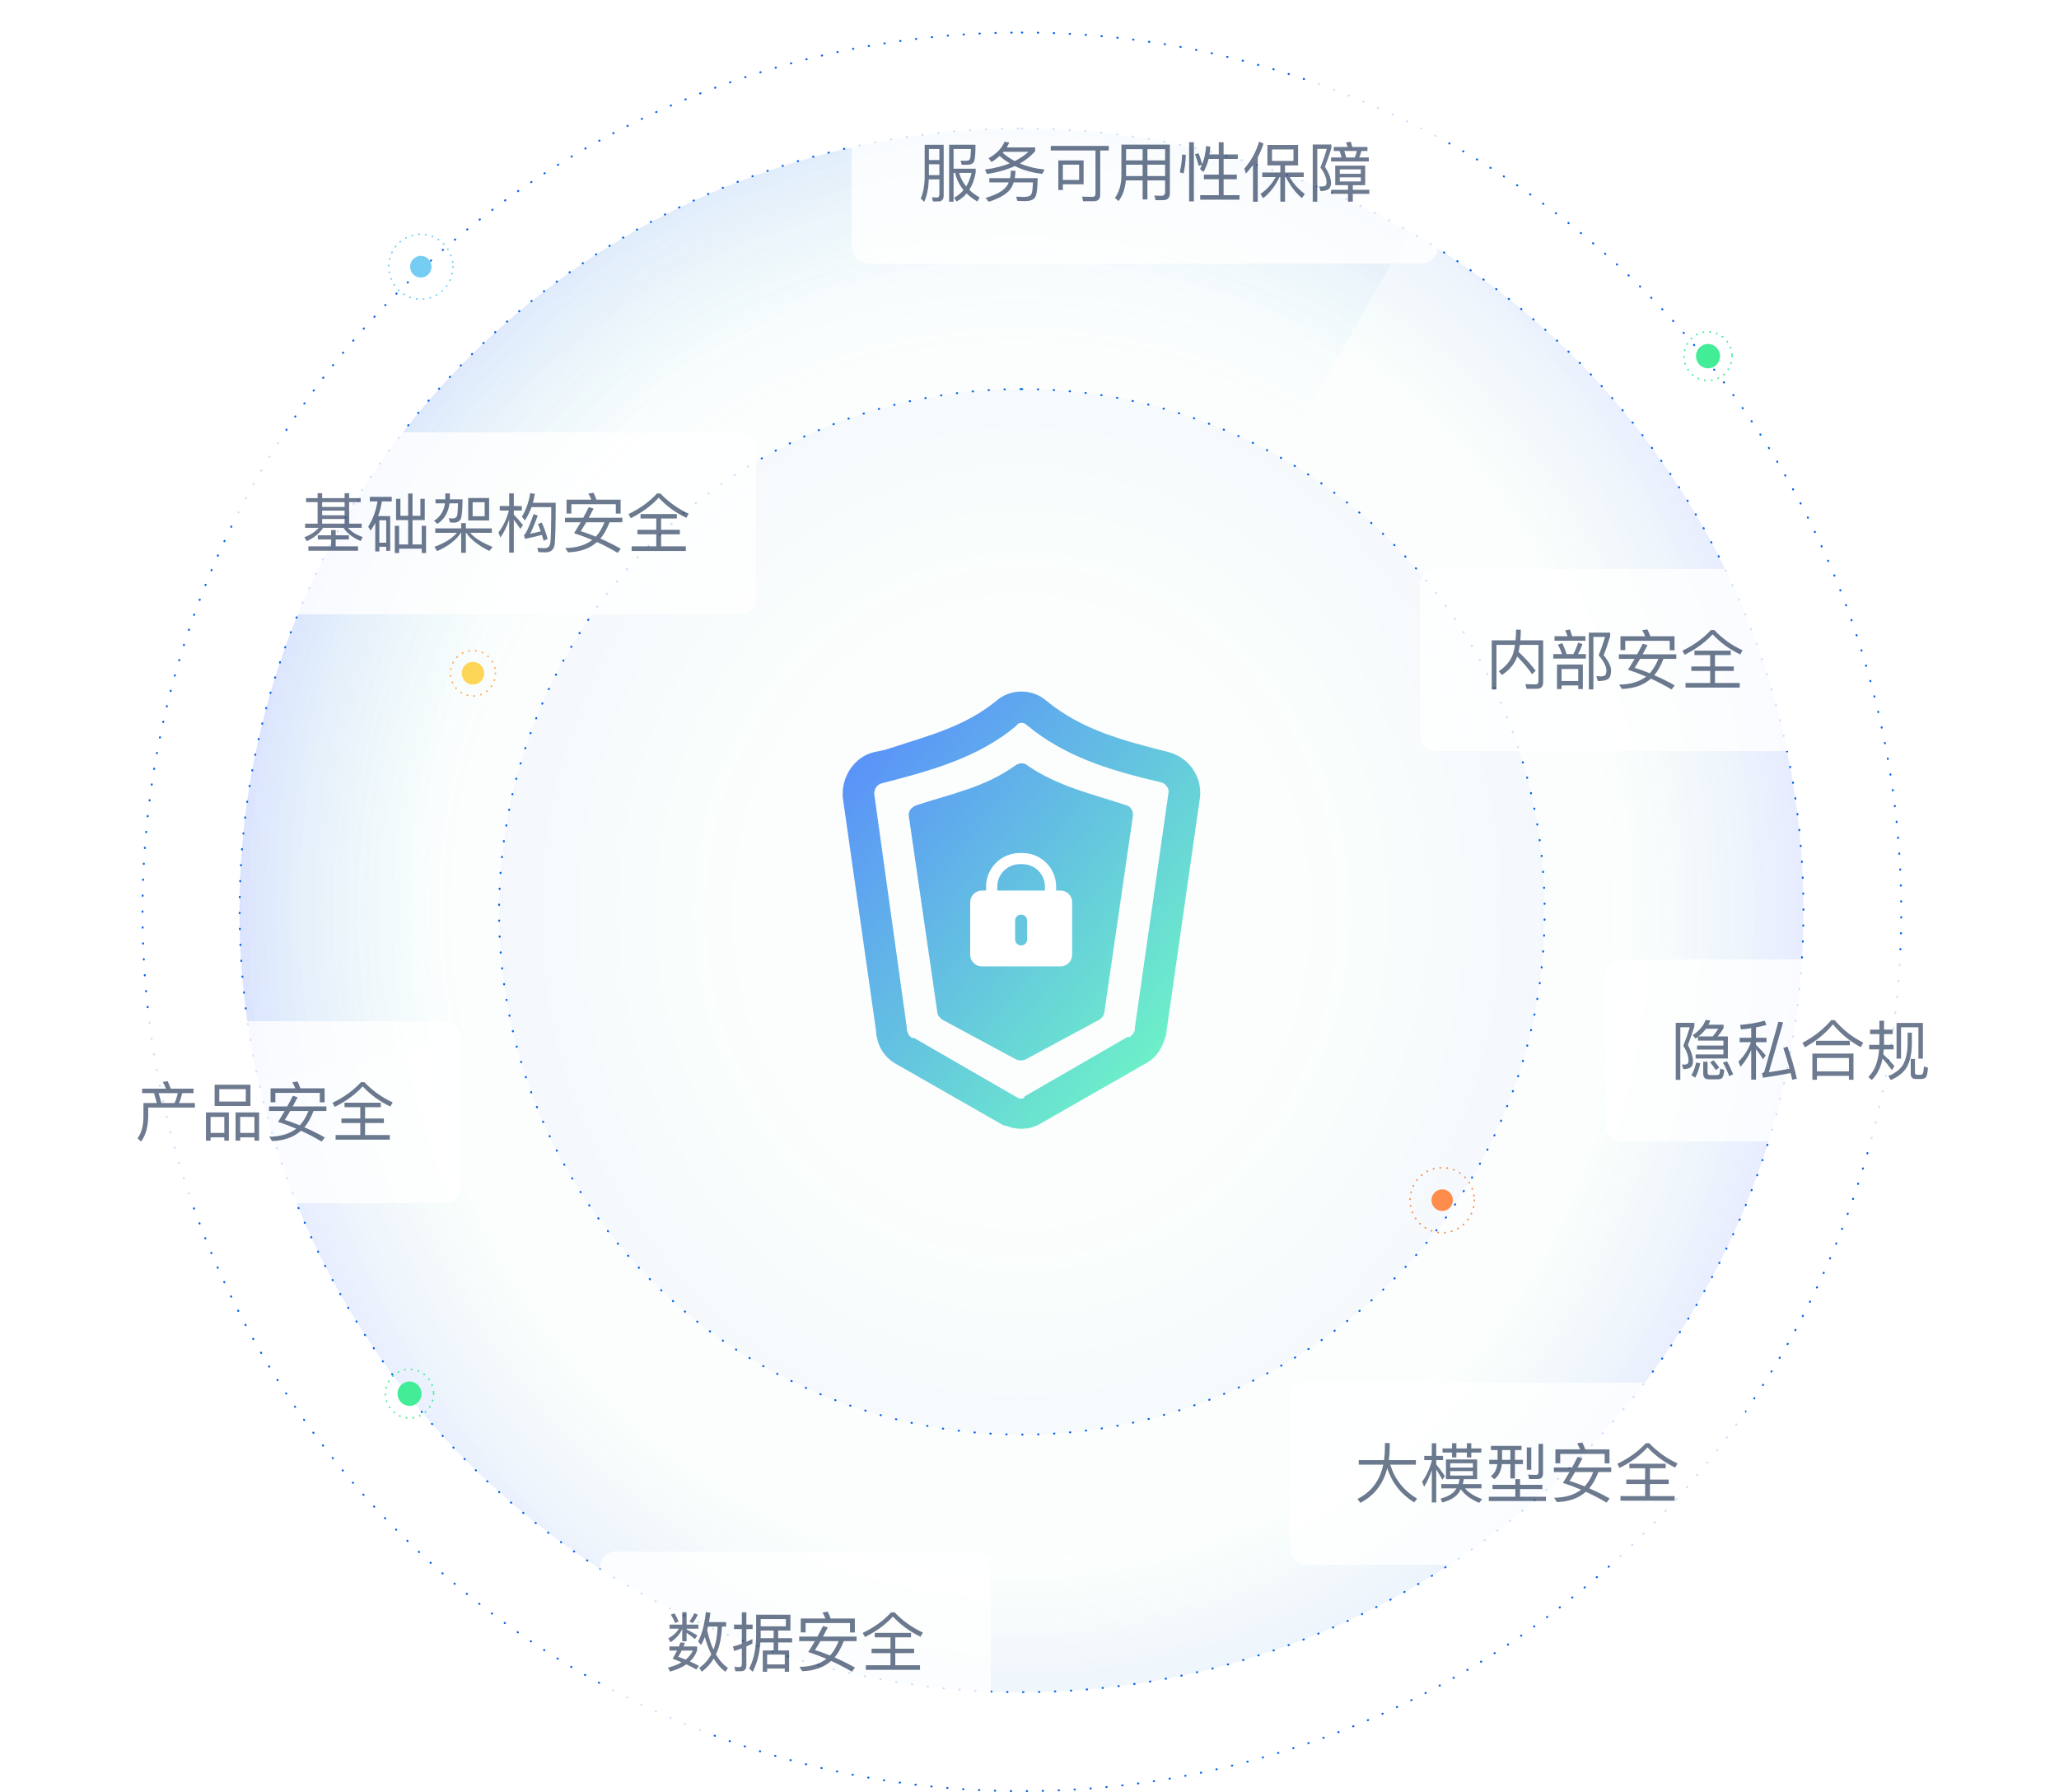 <svg width="633" height="551" viewBox="0 0 633 551" fill="none" xmlns="http://www.w3.org/2000/svg">
<g filter="url(#filter0_b_10352_20150)">
<circle cx="314.053" cy="279.892" r="240.383" transform="rotate(-90 314.053 279.892)" fill="url(#paint0_radial_10352_20150)" fill-opacity="0.1"/>
<circle cx="314.053" cy="279.892" r="240.383" transform="rotate(-90 314.053 279.892)" stroke="#0764E9" stroke-width="0.597" stroke-linecap="round" stroke-dasharray="0.12 4.78"/>
</g>
<g filter="url(#filter1_b_10352_20150)">
<circle cx="314.152" cy="280.349" r="270.348" transform="rotate(-90 314.152 280.349)" stroke="#0764E9" stroke-width="0.597" stroke-linecap="round" stroke-dasharray="0.12 4.78"/>
</g>
<g filter="url(#filter2_b_10352_20150)">
<circle cx="314.152" cy="280.348" r="160.723" transform="rotate(-90 314.152 280.348)" fill="url(#paint1_radial_10352_20150)" fill-opacity="0.03"/>
<circle cx="314.152" cy="280.348" r="160.723" transform="rotate(-90 314.152 280.348)" stroke="#0764E9" stroke-width="0.597" stroke-linecap="round" stroke-dasharray="0.12 4.78"/>
</g>
<path d="M433.289 71.293C392.75 48.191 346.368 37.374 299.791 40.158C253.215 42.943 208.453 59.209 170.955 86.978C133.457 114.745 104.842 152.817 88.594 196.556C72.345 240.295 69.164 287.815 79.438 333.33L314.152 280.349L433.289 71.293Z" fill="url(#paint2_angular_10352_20150)" fill-opacity="0.1"/>
<g opacity="0.8" filter="url(#filter3_dd_10352_20150)">
<rect x="260.935" y="10" width="180" height="56" rx="4.777" fill="white" shape-rendering="crispEdges"/>
<path d="M284.575 35.5V38.84H287.795V35.5H284.575ZM287.795 34.2V30.82H284.575V34.2H287.795ZM284.555 40.14C284.435 42.94 283.955 45.24 283.135 47.04L282.055 46.04C282.855 44.24 283.255 41.92 283.275 39.12V29.52H289.115V45.12C289.115 46.32 288.555 46.94 287.435 46.94H285.835L285.495 45.66C286.055 45.7 286.555 45.74 287.035 45.74C287.535 45.74 287.795 45.38 287.795 44.66V40.14H284.555ZM292.155 38.16V47.02H290.795V29.5H298.895C298.895 31.98 298.775 33.62 298.535 34.42C298.295 35.24 297.555 35.66 296.295 35.66H294.675L294.295 34.42C294.635 34.42 295.075 34.44 295.635 34.44C296.115 34.44 296.455 34.4 296.695 34.34C296.935 34.26 297.115 34.06 297.235 33.76C297.375 33.32 297.455 32.34 297.495 30.82H292.155V36.88H298.955V38.1C298.575 40.16 297.915 41.92 296.995 43.36C297.895 44.24 298.955 45.02 300.175 45.72L299.455 46.94C298.175 46.2 297.095 45.38 296.175 44.48C295.295 45.5 294.275 46.32 293.075 46.96L292.315 45.8C293.455 45.18 294.415 44.4 295.215 43.44C293.935 41.88 293.075 40.12 292.635 38.16H292.155ZM293.875 38.16C294.295 39.7 295.015 41.08 296.035 42.32C296.775 41.12 297.315 39.74 297.675 38.16H293.875ZM307.815 28.6L309.275 28.8C309.055 29.34 308.795 29.84 308.515 30.32H317.235V31.48C315.955 32.96 314.395 34.22 312.555 35.26C314.815 36.22 317.335 36.84 320.115 37.12L319.455 38.46C316.295 38.1 313.475 37.3 310.995 36.06C308.555 37.18 305.695 38 302.455 38.5L301.795 37.14C304.695 36.74 307.235 36.1 309.435 35.22C308.315 34.56 307.275 33.8 306.315 32.96C305.555 33.64 304.735 34.26 303.815 34.82L302.935 33.66C305.335 32.28 306.975 30.6 307.815 28.6ZM310.975 34.52C312.595 33.72 313.995 32.76 315.175 31.68H307.535L307.275 32C308.395 32.98 309.635 33.82 310.975 34.52ZM309.755 37.5H311.175C311.175 38.3 311.095 39.06 310.975 39.78H318.015C317.975 43.16 317.675 45.18 317.095 45.84C316.515 46.5 315.515 46.84 314.095 46.84C313.455 46.84 312.675 46.8 311.755 46.76L311.395 45.46L313.755 45.56C314.955 45.54 315.695 45.28 316.015 44.8C316.315 44.32 316.495 43.08 316.555 41.08H310.635C310.475 41.6 310.255 42.1 309.995 42.58C308.975 44.38 306.635 45.88 302.955 47.04L301.995 45.86C305.275 44.9 307.455 43.68 308.495 42.22C308.735 41.86 308.955 41.48 309.115 41.08H303.155V39.78H309.515C309.675 39.06 309.755 38.3 309.755 37.5ZM322.035 29.86H339.875V31.26H337.235V44.86C337.235 46.18 336.595 46.86 335.315 46.86H331.975L331.655 45.46C332.755 45.5 333.815 45.54 334.815 45.54C335.455 45.54 335.795 45.18 335.795 44.5V31.26H322.035V29.86ZM332.135 34.32V41.66H325.755V43.42H324.355V34.32H332.135ZM325.755 40.34H330.755V35.62H325.755V40.34ZM345.195 35.64V39.14H350.275V35.64H345.195ZM345.115 40.46C344.895 43.02 344.155 45.14 342.875 46.82L341.775 45.84C343.055 44.06 343.715 41.8 343.755 39.06V29.46H358.655V44.44C358.655 45.84 357.955 46.54 356.555 46.54H354.255L353.875 45.12C354.675 45.16 355.415 45.2 356.095 45.2C356.815 45.2 357.195 44.78 357.195 43.94V40.46H351.755V46.32H350.275V40.46H345.115ZM357.195 39.14V35.64H351.755V39.14H357.195ZM357.195 34.3V30.86H351.755V34.3H357.195ZM350.275 30.86H345.195V34.3H350.275V30.86ZM362.415 32.52L363.555 32.6C363.515 34.6 363.275 36.52 362.875 38.32L361.695 37.98C362.115 36.26 362.355 34.44 362.415 32.52ZM367.435 32.1C367.875 33.08 368.255 34.2 368.595 35.48C369.275 33.74 369.675 31.88 369.775 29.9L371.075 30.08C371.035 30.92 370.955 31.72 370.835 32.48H373.695V28.74H375.175V32.48H379.535V33.86H375.175V38.7H379.235V40.12H375.175V45H380.055V46.4H367.975V45H373.695V40.12H369.115V38.7H373.695V33.86H370.575C370.215 35.32 369.675 36.68 368.975 37.92L367.915 36.96C368.135 36.52 368.335 36.1 368.515 35.7L367.515 35.96C367.215 34.74 366.835 33.56 366.375 32.44L367.435 32.1ZM364.575 28.72H366.035V46.92H364.575V28.72ZM386.095 28.54L387.455 29.16C386.975 30.64 386.375 32.02 385.675 33.34V47.04H384.215V35.7C383.535 36.64 382.815 37.54 382.035 38.38L381.555 36.84C383.635 34.44 385.155 31.66 386.095 28.54ZM388.635 29.56H398.075V35.86H394.055V38.04H399.815V39.44H395.475C396.615 41.44 398.175 43.18 400.155 44.66L399.235 45.92C397.235 44.18 395.595 42.02 394.295 39.44H394.055V47H392.615V39.44H392.375C391.035 42.22 389.355 44.38 387.335 45.94L386.515 44.64C388.435 43.32 389.995 41.6 391.195 39.44H387.055V38.04H392.615V35.86H388.635V29.56ZM396.655 34.48V30.94H390.055V34.48H396.655ZM409.035 30.18H413.315C413.155 29.68 412.995 29.22 412.795 28.8L414.255 28.56C414.415 29.04 414.595 29.58 414.755 30.18H419.395V31.42H417.535C417.375 32.14 417.135 32.8 416.855 33.42H419.815V34.64H408.215V33.42H411.455C411.255 32.68 411.035 32.02 410.835 31.42H409.035V30.18ZM415.475 33.42C415.755 32.78 415.995 32.1 416.155 31.42H412.275C412.475 32.02 412.675 32.7 412.855 33.42H415.475ZM409.495 35.92H418.695V41.94H414.895V43.36H419.975V44.6H414.895V47H413.415V44.6H408.235V43.36H413.415V41.94H409.495V35.92ZM417.355 40.78V39.52H410.895V40.78H417.355ZM410.895 38.44H417.355V37.08H410.895V38.44ZM402.575 29.42H408.315V30.56C407.755 32.4 407.095 34.3 406.335 36.28C407.495 38.06 408.135 39.68 408.215 41.12C408.215 41.98 408.015 42.6 407.655 43C407.155 43.48 406.275 43.72 404.995 43.74L404.535 42.28C404.835 42.32 405.095 42.36 405.315 42.36C405.915 42.32 406.315 42.22 406.515 42.04C406.715 41.86 406.815 41.56 406.815 41.12C406.815 39.74 406.175 38.2 404.935 36.5C405.775 34.38 406.415 32.48 406.895 30.78H403.975V47.02H402.575V29.42Z" fill="#495973"/>
</g>
<g opacity="0.8" filter="url(#filter4_dd_10352_20150)">
<rect x="71.5" y="118" width="160" height="56" rx="4.777" fill="white" shape-rendering="crispEdges"/>
<path d="M93.1 138.16H96.64V136.64H98.04V138.16H104.94V136.64H106.34V138.16H109.88V139.38H106.34V146H110.18V147.28H106.02C106.98 148.48 108.48 149.42 110.48 150.1L109.9 151.34C107.42 150.3 105.66 148.94 104.62 147.28H98.34C97.3 148.94 95.62 150.32 93.3 151.4L92.56 150.18C94.54 149.42 96 148.46 96.96 147.28H92.8V146H96.64V139.38H93.1V138.16ZM98.04 146H104.94V144.56H98.04V146ZM98.04 143.42H104.94V142H98.04V143.42ZM98.04 140.86H104.94V139.38H98.04V140.86ZM100.8 147.98H102.2V149.58H106.26V150.86H102.2V152.98H109.06V154.32H93.8V152.98H100.8V150.86H96.7V149.58H100.8V147.98ZM115.06 139.16H112.7V137.76H119.44V139.16H116.4C116.14 140.76 115.76 142.28 115.24 143.68H118.96V154.36H117.74V153.1H115.62V154.54H114.36V145.76C113.94 146.6 113.48 147.4 112.96 148.16L112.2 146.92C113.64 144.64 114.58 142.06 115.06 139.16ZM115.62 151.86H117.74V144.96H115.62V151.86ZM128.24 143.58V138.36H129.58V144.9H125.82V152.4H128.66V146.66H129.98V155.04H128.66V153.7H121.7V155.04H120.38V146.66H121.7V152.4H124.48V144.9H120.76V138.36H122.1V143.58H124.48V136.74H125.82V143.58H128.24ZM142.94 138.12H149.38V145.02H142.94V138.12ZM148 143.72V139.42H144.3V143.72H148ZM135.9 136.72H137.3V138.52H141.2C141.18 141.96 140.98 144 140.58 144.68C140.16 145.36 139.46 145.7 138.46 145.7C138.14 145.7 137.78 145.66 137.34 145.62L136.98 144.32L138.12 144.42C138.84 144.4 139.3 144.14 139.5 143.64C139.66 143.16 139.76 141.86 139.8 139.76H137.2C136.84 142.56 135.6 144.66 133.48 146.06L132.42 145.12C134.34 143.92 135.46 142.14 135.8 139.76H132.9V138.52H135.9V136.72ZM132.82 147.46H140.78V145.84H142.22V147.46H150.2V148.82H143.54C144.92 150.42 147.22 151.88 150.44 153.16L149.44 154.4C146.06 152.72 143.7 150.86 142.34 148.82H142.22V154.96H140.78V148.82H140.68C139.2 151.1 136.76 152.96 133.38 154.44L132.56 153.12C135.7 151.98 138 150.54 139.46 148.82H132.82V147.46ZM162 136.64L163.42 136.82C163.26 137.78 163.06 138.7 162.82 139.58H169.84C169.84 146.5 169.72 150.78 169.52 152.38C169.28 154 168.34 154.82 166.68 154.82C166.26 154.82 165.54 154.8 164.52 154.76L164.2 153.46C165.08 153.5 165.82 153.54 166.46 153.54C167.42 153.54 168 153 168.18 151.96C168.36 150.8 168.46 147.12 168.48 140.92H162.4C161.84 142.46 161.16 143.84 160.36 145.04L159.44 143.84C160.68 141.88 161.54 139.48 162 136.64ZM160.36 150.68L160.1 149.5C160.66 149.2 161.64 147.06 163.06 143.06L164.32 143.52C163.34 146.18 162.56 148.04 161.98 149.1C163.18 148.86 164.28 148.62 165.24 148.38C164.96 147.54 164.66 146.78 164.38 146.1L165.58 145.68C166.26 147.24 166.86 148.92 167.38 150.7L166.12 151.26C165.94 150.62 165.76 150.02 165.6 149.46C164.08 149.88 162.32 150.28 160.36 150.68ZM156.96 144.8V154.92H155.54V144.74C154.86 146.78 153.98 148.62 152.86 150.28L152.24 148.72C153.74 146.74 154.8 144.48 155.44 141.96H152.64V140.58H155.54V136.68H156.96V140.58H159.42V141.96H156.96V143.22C157.88 144.18 158.82 145.24 159.78 146.42L158.98 147.64C158.2 146.48 157.52 145.52 156.96 144.8ZM189.8 138.62V142.92H188.32V140.02H174.66V142.9H173.18V138.62H180.78C180.5 137.94 180.2 137.34 179.86 136.78L181.46 136.5C181.78 137.14 182.08 137.84 182.36 138.62H189.8ZM172.7 144.18H178.3C178.9 143.08 179.48 142 180.02 140.92L181.5 141.36C180.98 142.36 180.48 143.3 180 144.18H190.34V145.58H186.4C185.58 147.7 184.64 149.36 183.58 150.6C185.64 151.48 187.74 152.52 189.86 153.72L188.9 154.98C186.78 153.74 184.66 152.62 182.54 151.66C180.3 153.66 177.34 154.7 173.62 154.82L172.78 153.48C176.18 153.46 178.96 152.64 181.08 151.02C179.2 150.22 177.34 149.52 175.48 148.92C176.2 147.8 176.88 146.68 177.52 145.58H172.7V144.18ZM179.22 145.58C178.62 146.62 178.06 147.54 177.54 148.34C179.06 148.78 180.6 149.34 182.18 150C183.26 148.82 184.14 147.34 184.82 145.58H179.22ZM200.98 136.72H202.02C204.54 139.36 207.44 141.42 210.72 142.94L210 144.22C206.68 142.62 203.86 140.56 201.5 138.02C199.32 140.44 196.46 142.54 192.92 144.32L192.22 143.06C195.74 141.36 198.66 139.24 200.98 136.72ZM195.92 143.04H207.08V144.42H202.24V147.9H208.02V149.28H202.24V152.98H209.84V154.4H193.18V152.98H200.76V149.28H194.96V147.9H200.76V144.42H195.92V143.04Z" fill="#495973"/>
</g>
<g opacity="0.8" filter="url(#filter5_dd_10352_20150)">
<rect x="395.5" y="410" width="140" height="56" rx="4.777" fill="white" shape-rendering="crispEdges"/>
<path d="M416.72 433.92H424.5C424.66 432.76 424.74 431.56 424.76 430.3V428.68H426.24V429.98C426.24 431.38 426.14 432.68 425.98 433.92H434.28V435.32H426.4C427.8 439.84 430.56 443.32 434.66 445.76L433.76 446.92C429.74 444.44 426.98 440.96 425.48 436.44C424.24 441.3 421.48 444.84 417.22 447.06L416.32 445.86C420.58 443.76 423.22 440.24 424.26 435.32H416.72V433.92ZM442.48 430.32H445.4V428.72H446.74V430.32H449.96V428.72H451.32V430.32H454.42V431.6H451.32V433.1H449.96V431.6H446.74V433.1H445.4V431.6H442.48V430.32ZM448.1 442.88C447.86 443.38 447.56 443.84 447.24 444.24C446.32 445.4 444.72 446.3 442.42 446.96L441.9 445.76C443.9 445.22 445.32 444.44 446.2 443.42C446.4 443.16 446.6 442.9 446.76 442.62H442.1V441.3H447.36C447.52 440.82 447.64 440.3 447.74 439.78H443.54V433.72H453.12V439.78H449.02C448.94 440.34 448.82 440.84 448.7 441.3H454.46V442.62H449.4C450.56 443.98 452.32 445.08 454.68 445.92L453.72 447.06C451.12 445.94 449.26 444.56 448.1 442.88ZM440.54 436.76V446.94H439.18V436.98C438.56 438.86 437.78 440.58 436.82 442.12L436.2 440.56C437.58 438.64 438.58 436.48 439.18 434.04V433.92H436.86V432.62H439.18V428.74H440.54V432.62H442.64V433.92H440.54V435.24C441.4 436.28 442.28 437.48 443.2 438.82L442.44 439.96C441.7 438.64 441.06 437.58 440.54 436.76ZM451.82 438.66V437.3H444.84V438.66H451.82ZM444.84 436.22H451.82V434.88H444.84V436.22ZM457.36 429.56H466.76V430.84H464.74V433.84H467.2V435.16H464.74V439.56H463.34V435.16H460.72C460.5 437.22 459.74 438.76 458.42 439.8L457.34 438.86C458.46 438.02 459.12 436.8 459.32 435.16H456.84V433.84H459.4V430.84H457.36V429.56ZM460.78 430.84V433.84H463.34V430.84H460.78ZM468.38 430.02H469.76V436.9H468.38V430.02ZM457.84 441.52H464.86V439.78H466.3V441.52H473.18V442.84H466.3V445.18H474.28V446.5H456.72V445.18H464.86V442.84H457.84V441.52ZM471.78 439.74H469.1L468.8 438.38C469.68 438.44 470.5 438.48 471.3 438.48C471.76 438.48 472 438.16 472 437.56V428.92H473.38V437.9C473.38 439.12 472.84 439.74 471.78 439.74ZM493.8 430.62V434.92H492.32V432.02H478.66V434.9H477.18V430.62H484.78C484.5 429.94 484.2 429.34 483.86 428.78L485.46 428.5C485.78 429.14 486.08 429.84 486.36 430.62H493.8ZM476.7 436.18H482.3C482.9 435.08 483.48 434 484.02 432.92L485.5 433.36C484.98 434.36 484.48 435.3 484 436.18H494.34V437.58H490.4C489.58 439.7 488.64 441.36 487.58 442.6C489.64 443.48 491.74 444.52 493.86 445.72L492.9 446.98C490.78 445.74 488.66 444.62 486.54 443.66C484.3 445.66 481.34 446.7 477.62 446.82L476.78 445.48C480.18 445.46 482.96 444.64 485.08 443.02C483.2 442.22 481.34 441.52 479.48 440.92C480.2 439.8 480.88 438.68 481.52 437.58H476.7V436.18ZM483.22 437.58C482.62 438.62 482.06 439.54 481.54 440.34C483.06 440.78 484.6 441.34 486.18 442C487.26 440.82 488.14 439.34 488.82 437.58H483.22ZM504.98 428.72H506.02C508.54 431.36 511.44 433.42 514.72 434.94L514 436.22C510.68 434.62 507.86 432.56 505.5 430.02C503.32 432.44 500.46 434.54 496.92 436.32L496.22 435.06C499.74 433.36 502.66 431.24 504.98 428.72ZM499.92 435.04H511.08V436.42H506.24V439.9H512.02V441.28H506.24V444.98H513.84V446.4H497.18V444.98H504.76V441.28H498.96V439.9H504.76V436.42H499.92V435.04Z" fill="#495973"/>
</g>
<g opacity="0.8" filter="url(#filter6_dd_10352_20150)">
<rect x="20.5" y="299" width="120" height="56" rx="4.777" fill="white" shape-rendering="crispEdges"/>
<path d="M50.54 317.4C50.86 318.08 51.18 318.86 51.48 319.72H58.5V321.1H55.02C54.78 322.16 54.46 323.18 54.04 324.14H58.92V325.52H44.56V328.48C44.48 331.6 43.76 334.1 42.38 335.98L41.28 335C42.44 333.44 43.06 331.26 43.1 328.48V324.14H47.2L46.36 321.1H42.7V319.72H50.02C49.74 318.96 49.4 318.28 49.04 317.66L50.54 317.4ZM48.62 324.14H52.66C53.1 323.18 53.44 322.16 53.64 321.1H47.78L48.62 324.14ZM64.98 318.5H76V325.04H64.98V318.5ZM74.56 323.68V319.86H66.42V323.68H74.56ZM69.36 327.02V335.7H67.96V334.68H63.74V335.7H62.32V327.02H69.36ZM63.74 333.32H67.96V328.4H63.74V333.32ZM78.66 327.02V335.7H77.22V334.68H72.84V335.7H71.42V327.02H78.66ZM72.84 333.32H77.22V328.4H72.84V333.32ZM98.8 319.62V323.92H97.32V321.02H83.66V323.9H82.18V319.62H89.78C89.5 318.94 89.2 318.34 88.86 317.78L90.46 317.5C90.78 318.14 91.08 318.84 91.36 319.62H98.8ZM81.7 325.18H87.3C87.9 324.08 88.48 323 89.02 321.92L90.5 322.36C89.98 323.36 89.48 324.3 89 325.18H99.34V326.58H95.4C94.58 328.7 93.64 330.36 92.58 331.6C94.64 332.48 96.74 333.52 98.86 334.72L97.9 335.98C95.78 334.74 93.66 333.62 91.54 332.66C89.3 334.66 86.34 335.7 82.62 335.82L81.78 334.48C85.18 334.46 87.96 333.64 90.08 332.02C88.2 331.22 86.34 330.52 84.48 329.92C85.2 328.8 85.88 327.68 86.52 326.58H81.7V325.18ZM88.22 326.58C87.62 327.62 87.06 328.54 86.54 329.34C88.06 329.78 89.6 330.34 91.18 331C92.26 329.82 93.14 328.34 93.82 326.58H88.22ZM109.98 317.72H111.02C113.54 320.36 116.44 322.42 119.72 323.94L119 325.22C115.68 323.62 112.86 321.56 110.5 319.02C108.32 321.44 105.46 323.54 101.92 325.32L101.22 324.06C104.74 322.36 107.66 320.24 109.98 317.72ZM104.92 324.04H116.08V325.42H111.24V328.9H117.02V330.28H111.24V333.98H118.84V335.4H102.18V333.98H109.76V330.28H103.96V328.9H109.76V325.42H104.92V324.04Z" fill="#495973"/>
</g>
<g opacity="0.8" filter="url(#filter7_dd_10352_20150)">
<rect x="183.5" y="462" width="120" height="56" rx="4.777" fill="white" shape-rendering="crispEdges"/>
<path d="M216.66 485.1L216.4 486.14C216.9 488.48 217.54 490.5 218.34 492.18C219.12 490.16 219.54 487.8 219.62 485.1H216.66ZM217.68 493.62C216.9 492.08 216.24 490.32 215.7 488.32C215.34 489.24 214.94 490.06 214.52 490.78L213.62 489.68C214.8 487.44 215.6 484.42 216 480.62L217.4 480.86C217.28 481.88 217.12 482.84 216.96 483.72H222.24V485.1H220.94C220.84 488.44 220.22 491.3 219.1 493.66C220.14 495.46 221.36 496.84 222.8 497.82L222.02 499C220.62 498 219.42 496.64 218.42 494.96C217.46 496.56 216.22 497.9 214.72 498.98L213.98 497.78C215.54 496.7 216.76 495.32 217.68 493.62ZM208.2 489.96L209.54 490.12C209.4 490.5 209.26 490.86 209.14 491.22H213.32V492.4C212.88 493.72 212.14 494.86 211.1 495.82C212.06 496.26 212.98 496.7 213.86 497.18L213.08 498.3C212.2 497.78 211.18 497.24 210 496.72C208.68 497.64 207.02 498.38 205.02 498.94L204.34 497.74C205.98 497.3 207.4 496.76 208.56 496.1C207.68 495.72 206.76 495.34 205.78 494.98C206.3 494.1 206.76 493.28 207.16 492.48H204.8V491.22H207.72C207.9 490.78 208.06 490.36 208.2 489.96ZM209.78 495.26C210.78 494.46 211.54 493.52 212.02 492.48H208.58C208.26 493.16 207.9 493.8 207.5 494.4C208.3 494.68 209.06 494.96 209.78 495.26ZM206.38 481.04C206.86 481.82 207.26 482.66 207.62 483.54L206.58 484.02C206.16 483.04 205.72 482.18 205.24 481.42L206.38 481.04ZM212.46 480.98L213.5 481.46C213.1 482.34 212.6 483.2 211.96 484.04L210.94 483.52C211.58 482.66 212.1 481.82 212.46 480.98ZM204.84 484.5H208.74V480.68H210.08V484.5H213.72V485.76H210.08V485.98C211.16 486.52 212.28 487.14 213.4 487.82L212.66 488.94C211.66 488.14 210.8 487.5 210.08 487.02V489.62H208.74V485.82C208.08 487.4 206.88 488.76 205.16 489.92L204.46 488.76C206 487.86 207.08 486.86 207.68 485.76H204.84V484.5ZM226.78 498.82H225.08L224.78 497.46C225.3 497.52 225.82 497.56 226.3 497.56C226.8 497.56 227.06 497.26 227.06 496.7V491.8C226.26 492.1 225.48 492.38 224.7 492.62L224.34 491.22C225.26 491 226.18 490.72 227.06 490.4V485.88H224.66V484.5H227.06V480.72H228.46V484.5H230.38V485.88H228.46V489.82C229.1 489.54 229.72 489.24 230.32 488.92V490.34C229.7 490.66 229.08 490.94 228.46 491.22V497.06C228.46 498.22 227.9 498.82 226.78 498.82ZM232.76 489.98C232.52 493.4 231.74 496.4 230.42 499L229.3 498C230.72 495.36 231.44 491.92 231.46 487.72V481.46H242V486.32H238.24V488.68H242.52V489.98H238.24V492.44H241.6V499H240.26V498.02H234.84V499H233.5V492.44H236.84V489.98H232.76ZM236.84 486.32H232.86V487.72C232.86 488.04 232.84 488.36 232.84 488.68H236.84V486.32ZM234.84 496.74H240.26V493.72H234.84V496.74ZM240.6 482.8H232.86V485.02H240.6V482.8ZM261.8 482.62V486.92H260.32V484.02H246.66V486.9H245.18V482.62H252.78C252.5 481.94 252.2 481.34 251.86 480.78L253.46 480.5C253.78 481.14 254.08 481.84 254.36 482.62H261.8ZM244.7 488.18H250.3C250.9 487.08 251.48 486 252.02 484.92L253.5 485.36C252.98 486.36 252.48 487.3 252 488.18H262.34V489.58H258.4C257.58 491.7 256.64 493.36 255.58 494.6C257.64 495.48 259.74 496.52 261.86 497.72L260.9 498.98C258.78 497.74 256.66 496.62 254.54 495.66C252.3 497.66 249.34 498.7 245.62 498.82L244.78 497.48C248.18 497.46 250.96 496.64 253.08 495.02C251.2 494.22 249.34 493.52 247.48 492.92C248.2 491.8 248.88 490.68 249.52 489.58H244.7V488.18ZM251.22 489.58C250.62 490.62 250.06 491.54 249.54 492.34C251.06 492.78 252.6 493.34 254.18 494C255.26 492.82 256.14 491.34 256.82 489.58H251.22ZM272.98 480.72H274.02C276.54 483.36 279.44 485.42 282.72 486.94L282 488.22C278.68 486.62 275.86 484.56 273.5 482.02C271.32 484.44 268.46 486.54 264.92 488.32L264.22 487.06C267.74 485.36 270.66 483.24 272.98 480.72ZM267.92 487.04H279.08V488.42H274.24V491.9H280.02V493.28H274.24V496.98H281.84V498.4H265.18V496.98H272.76V493.28H266.96V491.9H272.76V488.42H267.92V487.04Z" fill="#495973"/>
</g>
<g opacity="0.8" filter="url(#filter8_dd_10352_20150)">
<rect x="435.5" y="160" width="120" height="56" rx="4.777" fill="white" shape-rendering="crispEdges"/>
<path d="M465.44 186.86C464.62 189.14 463.06 191.02 460.74 192.54L459.78 191.36C462.02 189.88 463.5 188.04 464.22 185.82C464.44 185.04 464.62 184.2 464.76 183.28H459.06V196.98H457.6V181.88H464.92C465.02 180.86 465.08 179.76 465.08 178.6H466.54C466.54 179.78 466.48 180.88 466.4 181.88H473.42V194.76C473.42 196.1 472.76 196.78 471.48 196.78H468.34L467.94 195.34L471 195.42C471.64 195.42 471.96 195.08 471.96 194.44V183.28H466.24C466.14 184.04 466.02 184.76 465.86 185.42C467.94 187.38 469.68 189.32 471.1 191.22L470.02 192.32C468.86 190.6 467.32 188.78 465.44 186.86ZM479.26 182.74C479.74 183.66 480.2 184.78 480.6 186.1H482.7C483.28 185 483.78 183.82 484.18 182.58L485.52 183.04C485.1 184.18 484.64 185.2 484.12 186.1H486.54V187.5H476.52V186.1H479.22C478.86 185.06 478.44 184.1 477.94 183.22L479.26 182.74ZM487.46 179.5H494.02V180.58C493.4 182.68 492.74 184.64 492.02 186.44C493.52 188.32 494.28 189.88 494.3 191.08C494.3 192.32 494.04 193.18 493.52 193.66C492.96 194.14 491.86 194.4 490.22 194.4L489.76 192.88C490.32 192.92 490.78 192.96 491.16 192.96C491.88 192.92 492.34 192.78 492.54 192.54C492.74 192.28 492.84 191.8 492.86 191.08C492.84 189.9 492.04 188.36 490.48 186.44C491.14 184.86 491.8 182.98 492.44 180.82H488.86V196.96H487.46V179.5ZM476.9 180.6H480.92C480.68 179.94 480.44 179.34 480.18 178.8L481.66 178.54C481.88 179.14 482.1 179.84 482.32 180.6H486.4V182H476.9V180.6ZM485.62 189.32V196.86H484.2V195.74H479.08V196.86H477.66V189.32H485.62ZM479.08 194.38H484.2V190.68H479.08V194.38ZM513.8 180.62V184.92H512.32V182.02H498.66V184.9H497.18V180.62H504.78C504.5 179.94 504.2 179.34 503.86 178.78L505.46 178.5C505.78 179.14 506.08 179.84 506.36 180.62H513.8ZM496.7 186.18H502.3C502.9 185.08 503.48 184 504.02 182.92L505.5 183.36C504.98 184.36 504.48 185.3 504 186.18H514.34V187.58H510.4C509.58 189.7 508.64 191.36 507.58 192.6C509.64 193.48 511.74 194.52 513.86 195.72L512.9 196.98C510.78 195.74 508.66 194.62 506.54 193.66C504.3 195.66 501.34 196.7 497.62 196.82L496.78 195.48C500.18 195.46 502.96 194.64 505.08 193.02C503.2 192.22 501.34 191.52 499.48 190.92C500.2 189.8 500.88 188.68 501.52 187.58H496.7V186.18ZM503.22 187.58C502.62 188.62 502.06 189.54 501.54 190.34C503.06 190.78 504.6 191.34 506.18 192C507.26 190.82 508.14 189.34 508.82 187.58H503.22ZM524.98 178.72H526.02C528.54 181.36 531.44 183.42 534.72 184.94L534 186.22C530.68 184.62 527.86 182.56 525.5 180.02C523.32 182.44 520.46 184.54 516.92 186.32L516.22 185.06C519.74 183.36 522.66 181.24 524.98 178.72ZM519.92 185.04H531.08V186.42H526.24V189.9H532.02V191.28H526.24V194.98H533.84V196.4H517.18V194.98H524.76V191.28H518.96V189.9H524.76V186.42H519.92V185.04Z" fill="#495973"/>
</g>
<g opacity="0.8" filter="url(#filter9_dd_10352_20150)">
<rect x="492.5" y="280" width="120" height="56" rx="4.777" fill="white" shape-rendering="crispEdges"/>
<path d="M530.2 310.44H520.28V309.2H528.82V307.7H520.72V306.46H528.82V304.94H521.02V303.78C520.74 303.98 520.48 304.18 520.24 304.34L519.4 303.24C521.36 301.96 522.68 300.42 523.36 298.58L524.8 298.76C524.64 299.2 524.44 299.64 524.24 300.04H528.88V301.1C528.28 302.1 527.66 302.94 527.06 303.66H530.2V310.44ZM523.46 301.3C522.82 302.18 522.06 302.96 521.18 303.66H525.52C526.12 302.98 526.7 302.2 527.28 301.3H523.46ZM514.18 299.48H519.9V300.62C519.34 302.42 518.68 304.32 517.92 306.28C518.88 308.06 519.4 309.68 519.48 311.12C519.48 311.98 519.3 312.6 518.98 313C518.5 313.46 517.68 313.7 516.52 313.72L516.06 312.26C516.36 312.3 516.62 312.34 516.84 312.34C517.34 312.3 517.68 312.2 517.84 312.02C518 311.84 518.1 311.54 518.1 311.12C518.1 309.74 517.56 308.2 516.5 306.5C517.34 304.42 518 302.52 518.48 300.84H515.58V317.02H514.18V299.48ZM529.92 311.3C530.64 312.56 531.26 313.9 531.82 315.32L530.62 315.86C530.02 314.3 529.38 312.9 528.68 311.7L529.92 311.3ZM520.46 311.68L521.72 311.94C521.36 313.64 520.84 315.1 520.18 316.34L518.98 315.58C519.66 314.4 520.14 313.1 520.46 311.68ZM527.08 316.84H524.26C523.16 316.84 522.62 316.22 522.62 315V311.44H523.96V314.7C523.96 315.26 524.2 315.54 524.68 315.54H526.84C527.16 315.54 527.38 315.46 527.52 315.32C527.68 315.12 527.78 314.52 527.86 313.54L529.1 313.96C528.98 315.32 528.74 316.14 528.42 316.46C528.14 316.7 527.68 316.84 527.08 316.84ZM525.78 310.98C526.54 311.84 527.14 312.6 527.56 313.24L526.48 314C526.06 313.28 525.48 312.5 524.76 311.64L525.78 310.98ZM548.52 306.78C549.6 309.66 550.56 312.94 551.42 316.64L549.98 317C549.82 316.28 549.66 315.58 549.5 314.92C546.88 315.44 544.04 315.92 540.96 316.36L540.68 314.96C541.1 314.84 541.34 314.68 541.42 314.46L545.74 299.14L547.18 299.34L542.8 314.66C545.28 314.3 547.4 313.94 549.16 313.58C548.6 311.38 547.96 309.26 547.24 307.22L548.52 306.78ZM533.82 304.06H537.38V301.12C536.38 301.28 535.32 301.4 534.24 301.5L533.94 300.12C536.8 299.88 539.34 299.44 541.54 298.8L542.04 300.14C541.04 300.42 539.96 300.66 538.84 300.88V304.06H542.08V305.44H538.84V306.24C539.84 307.2 540.84 308.28 541.84 309.48L541.04 310.7C540.2 309.38 539.46 308.34 538.84 307.54V316.94H537.38V307.82C536.56 309.72 535.46 311.44 534.1 313L533.46 311.38C535.24 309.64 536.52 307.66 537.28 305.44H533.82V304.06ZM561.98 298.64H563.02C565.56 301.58 568.5 303.9 571.82 305.58L571.04 306.96C567.7 305.16 564.86 302.82 562.5 299.94C560.32 302.66 557.44 305 553.88 307L553.12 305.62C556.68 303.74 559.62 301.42 561.98 298.64ZM568.82 308.92V316.98H567.42V315.78H557.58V316.98H556.18V308.92H568.82ZM557.58 314.4H567.42V310.28H557.58V314.4ZM557.3 305H567.7V306.38H557.3V305ZM573.92 301.56H576.78V298.82H578.22V301.56H580.88V302.94H578.22V306.24H581.16V307.64H578.14C578.1 308.16 578.04 308.66 577.98 309.14C579.1 310.2 580.26 311.42 581.42 312.78L580.62 314.02C579.5 312.5 578.54 311.32 577.76 310.46C577.18 313.28 576.08 315.48 574.44 317.06L573.38 316.12C575.32 314.24 576.42 311.42 576.7 307.64H573.64V306.24H576.78V302.94H573.92V301.56ZM590.16 299.5V310.48H588.78V300.84H583.44V310.48H582.06V299.5H590.16ZM589.62 316.74H587.96C586.92 316.74 586.42 316.18 586.42 315.08V310.58H587.72V314.78C587.72 315.22 587.92 315.44 588.36 315.44H589.38C589.72 315.44 589.96 315.34 590.1 315.14C590.28 314.88 590.4 314.12 590.48 312.88L591.72 313.28C591.6 314.92 591.36 315.92 591.04 316.28C590.72 316.58 590.26 316.74 589.62 316.74ZM585.46 302.5H586.76V306.04C586.72 309.02 586.18 311.4 585.16 313.18C584.16 314.82 582.52 316.12 580.28 317.06L579.52 315.84C581.72 314.94 583.26 313.72 584.14 312.2C584.96 310.62 585.4 308.56 585.46 306.04V302.5Z" fill="#495973"/>
</g>
<path d="M359.236 231.235C345.344 227.703 332.742 224.497 321.755 215.513C319.617 213.634 316.855 212.605 314 212.625C311.092 212.625 308.508 213.588 306.245 215.513C296.876 223.213 285.888 226.1 273.931 229.95C272.317 230.591 270.378 230.913 268.764 231.235C263.268 232.516 259.391 237.65 259.07 243.425V245.028L269.409 317.538C269.409 318.178 269.409 318.822 269.733 319.141C269.733 318.5 269.409 318.178 269.409 317.538C269.733 321.71 271.993 325.238 275.549 327.163L307.539 345.45C308.184 345.772 308.508 346.091 309.153 346.091C310.768 346.735 312.386 347.053 314 347.053C316.263 347.053 318.523 346.413 320.461 345.128L352.451 326.841C356.007 324.916 357.946 321.066 358.591 317.216C358.591 317.86 358.591 318.5 358.267 318.822C358.267 318.178 358.591 317.86 358.591 317.216L368.93 245.028C369.233 241.959 368.423 238.884 366.646 236.355C364.869 233.827 362.242 232.011 359.236 231.235ZM348.897 315.935V316.253C348.897 317.216 348.252 318.178 347.283 318.822H346.634L314.969 337.11C314.969 337.75 314.324 337.75 314 337.75C313.676 337.75 313.031 337.75 312.706 337.428L281.041 319.141H280.396C279.427 318.5 279.102 317.86 278.778 316.575V315.935L268.764 244.066C268.764 242.463 269.733 241.178 271.023 240.86C285.888 237.01 300.429 233.16 312.386 223.213C313.031 222.25 313.676 222.25 314 222.25C314.324 222.25 314.969 222.25 315.614 222.891C327.571 232.838 341.788 237.01 356.977 240.538C358.267 240.86 359.561 242.463 359.236 243.747L348.897 315.935ZM346.314 247.597C335.651 244.066 325.308 241.822 315.939 235.403C314.969 234.441 313.355 234.441 312.061 235.403C302.692 242.141 292.349 244.066 281.686 247.597C280.072 248.238 279.102 249.522 279.427 251.125L288.151 311.122C288.151 312.085 288.796 312.725 289.441 313.366L312.061 325.56C313.031 326.2 314.645 326.2 315.614 325.56L338.234 313.366C338.879 312.725 339.528 312.085 339.528 311.122L348.252 251.125C348.573 249.522 347.604 247.916 346.314 247.597Z" fill="url(#paint3_linear_10352_20150)"/>
<path d="M314.352 265.692C316.177 265.701 317.924 266.424 319.215 267.705C320.506 268.985 321.236 270.719 321.247 272.531V279.804C321.204 281.077 320.981 282.338 320.585 283.549C320.129 285.019 319.497 286.429 318.702 287.749C318.052 288.88 317.21 289.891 316.214 290.738C315.697 291.202 315.045 291.491 314.352 291.564H313.492C312.8 291.49 312.149 291.201 311.631 290.738C310.635 289.891 309.793 288.88 309.143 287.749C308.353 286.426 307.721 285.017 307.26 283.549C306.862 282.338 306.639 281.077 306.597 279.804V272.531C306.609 270.719 307.339 268.985 308.63 267.705C309.92 266.424 311.668 265.701 313.492 265.692H314.352ZM314.352 262.269H313.492C310.754 262.278 308.131 263.362 306.194 265.285C304.258 267.207 303.166 269.812 303.157 272.531V279.804C303.157 285.446 307.81 294.98 313.492 294.98H314.352C320.042 294.98 324.688 285.446 324.688 279.804V272.531C324.68 269.812 323.589 267.206 321.652 265.283C319.716 263.36 317.091 262.276 314.352 262.269Z" fill="white"/>
<path d="M325.893 273.812H301.923C300.98 273.799 300.069 274.153 299.386 274.8C298.703 275.447 298.303 276.334 298.271 277.27V293.678C298.303 294.619 298.707 295.509 299.396 296.155C300.085 296.802 301.004 297.152 301.952 297.129H325.922C326.87 297.153 327.791 296.804 328.481 296.158C329.172 295.511 329.577 294.62 329.609 293.678V277.27C329.577 276.327 329.172 275.435 328.482 274.788C327.791 274.14 326.871 273.789 325.922 273.812H325.893ZM315.77 288.967C315.74 289.433 315.534 289.87 315.191 290.19C314.849 290.51 314.396 290.688 313.926 290.688C313.456 290.688 313.003 290.51 312.661 290.19C312.318 289.87 312.111 289.433 312.082 288.967V282.926C312.111 282.46 312.318 282.023 312.661 281.703C313.003 281.383 313.456 281.205 313.926 281.205C314.396 281.205 314.849 281.383 315.191 281.703C315.534 282.023 315.74 282.46 315.77 282.926V288.967Z" fill="white"/>
<ellipse cx="125.905" cy="428.499" rx="3.703" ry="3.75" fill="#43ED97"/>
<ellipse cx="125.905" cy="428.5" rx="7.405" ry="7.5" stroke="#43ED97" stroke-width="0.5" stroke-linecap="round" stroke-dasharray="0.1 2"/>
<ellipse cx="129.373" cy="82.001" rx="3.291" ry="3.333" fill="#76CDF4"/>
<ellipse cx="129.373" cy="82" rx="9.873" ry="10" stroke="#76CDF4" stroke-width="0.5" stroke-linecap="round" stroke-dasharray="0.1 2"/>
<ellipse cx="443.373" cy="369.001" rx="3.291" ry="3.333" fill="#FE8C4D"/>
<ellipse cx="443.373" cy="369" rx="9.873" ry="10" stroke="#FE8C4D" stroke-width="0.5" stroke-linecap="round" stroke-dasharray="0.1 2"/>
<ellipse cx="145.411" cy="206.999" rx="3.456" ry="3.5" fill="#FDD657"/>
<ellipse cx="145.411" cy="207" rx="6.911" ry="7" stroke="#FDAA57" stroke-width="0.5" stroke-linecap="round" stroke-dasharray="0.1 2"/>
<ellipse cx="525.095" cy="109.499" rx="3.703" ry="3.75" fill="#43ED97"/>
<ellipse cx="525.095" cy="109.5" rx="7.405" ry="7.5" stroke="#43ED97" stroke-width="0.5" stroke-linecap="round" stroke-dasharray="0.1 2"/>
<defs>
<filter id="filter0_b_10352_20150" x="72.177" y="38.016" width="483.752" height="483.752" filterUnits="userSpaceOnUse" color-interpolation-filters="sRGB">
<feFlood flood-opacity="0" result="BackgroundImageFix"/>
<feGaussianBlur in="BackgroundImageFix" stdDeviation="0.597"/>
<feComposite in2="SourceAlpha" operator="in" result="effect1_backgroundBlur_10352_20150"/>
<feBlend mode="normal" in="SourceGraphic" in2="effect1_backgroundBlur_10352_20150" result="shape"/>
</filter>
<filter id="filter1_b_10352_20150" x="42.31" y="8.507" width="543.682" height="543.682" filterUnits="userSpaceOnUse" color-interpolation-filters="sRGB">
<feFlood flood-opacity="0" result="BackgroundImageFix"/>
<feGaussianBlur in="BackgroundImageFix" stdDeviation="0.597"/>
<feComposite in2="SourceAlpha" operator="in" result="effect1_backgroundBlur_10352_20150"/>
<feBlend mode="normal" in="SourceGraphic" in2="effect1_backgroundBlur_10352_20150" result="shape"/>
</filter>
<filter id="filter2_b_10352_20150" x="148.354" y="114.55" width="331.596" height="331.596" filterUnits="userSpaceOnUse" color-interpolation-filters="sRGB">
<feFlood flood-opacity="0" result="BackgroundImageFix"/>
<feGaussianBlur in="BackgroundImageFix" stdDeviation="2.388"/>
<feComposite in2="SourceAlpha" operator="in" result="effect1_backgroundBlur_10352_20150"/>
<feBlend mode="normal" in="SourceGraphic" in2="effect1_backgroundBlur_10352_20150" result="shape"/>
</filter>
<filter id="filter3_dd_10352_20150" x="240.935" y="0" width="220" height="96" filterUnits="userSpaceOnUse" color-interpolation-filters="sRGB">
<feFlood flood-opacity="0" result="BackgroundImageFix"/>
<feColorMatrix in="SourceAlpha" type="matrix" values="0 0 0 0 0 0 0 0 0 0 0 0 0 0 0 0 0 0 127 0" result="hardAlpha"/>
<feOffset dy="10"/>
<feGaussianBlur stdDeviation="10"/>
<feComposite in2="hardAlpha" operator="out"/>
<feColorMatrix type="matrix" values="0 0 0 0 0.8 0 0 0 0 0.855 0 0 0 0 0.933 0 0 0 0.3 0"/>
<feBlend mode="normal" in2="BackgroundImageFix" result="effect1_dropShadow_10352_20150"/>
<feColorMatrix in="SourceAlpha" type="matrix" values="0 0 0 0 0 0 0 0 0 0 0 0 0 0 0 0 0 0 127 0" result="hardAlpha"/>
<feOffset dx="1" dy="5"/>
<feGaussianBlur stdDeviation="5"/>
<feComposite in2="hardAlpha" operator="out"/>
<feColorMatrix type="matrix" values="0 0 0 0 0.8 0 0 0 0 0.855 0 0 0 0 0.933 0 0 0 0.4 0"/>
<feBlend mode="normal" in2="effect1_dropShadow_10352_20150" result="effect2_dropShadow_10352_20150"/>
<feBlend mode="normal" in="SourceGraphic" in2="effect2_dropShadow_10352_20150" result="shape"/>
</filter>
<filter id="filter4_dd_10352_20150" x="51.5" y="108" width="200" height="96" filterUnits="userSpaceOnUse" color-interpolation-filters="sRGB">
<feFlood flood-opacity="0" result="BackgroundImageFix"/>
<feColorMatrix in="SourceAlpha" type="matrix" values="0 0 0 0 0 0 0 0 0 0 0 0 0 0 0 0 0 0 127 0" result="hardAlpha"/>
<feOffset dy="10"/>
<feGaussianBlur stdDeviation="10"/>
<feComposite in2="hardAlpha" operator="out"/>
<feColorMatrix type="matrix" values="0 0 0 0 0.8 0 0 0 0 0.855 0 0 0 0 0.933 0 0 0 0.3 0"/>
<feBlend mode="normal" in2="BackgroundImageFix" result="effect1_dropShadow_10352_20150"/>
<feColorMatrix in="SourceAlpha" type="matrix" values="0 0 0 0 0 0 0 0 0 0 0 0 0 0 0 0 0 0 127 0" result="hardAlpha"/>
<feOffset dx="1" dy="5"/>
<feGaussianBlur stdDeviation="5"/>
<feComposite in2="hardAlpha" operator="out"/>
<feColorMatrix type="matrix" values="0 0 0 0 0.8 0 0 0 0 0.855 0 0 0 0 0.933 0 0 0 0.4 0"/>
<feBlend mode="normal" in2="effect1_dropShadow_10352_20150" result="effect2_dropShadow_10352_20150"/>
<feBlend mode="normal" in="SourceGraphic" in2="effect2_dropShadow_10352_20150" result="shape"/>
</filter>
<filter id="filter5_dd_10352_20150" x="375.5" y="400" width="180" height="96" filterUnits="userSpaceOnUse" color-interpolation-filters="sRGB">
<feFlood flood-opacity="0" result="BackgroundImageFix"/>
<feColorMatrix in="SourceAlpha" type="matrix" values="0 0 0 0 0 0 0 0 0 0 0 0 0 0 0 0 0 0 127 0" result="hardAlpha"/>
<feOffset dy="10"/>
<feGaussianBlur stdDeviation="10"/>
<feComposite in2="hardAlpha" operator="out"/>
<feColorMatrix type="matrix" values="0 0 0 0 0.8 0 0 0 0 0.855 0 0 0 0 0.933 0 0 0 0.3 0"/>
<feBlend mode="normal" in2="BackgroundImageFix" result="effect1_dropShadow_10352_20150"/>
<feColorMatrix in="SourceAlpha" type="matrix" values="0 0 0 0 0 0 0 0 0 0 0 0 0 0 0 0 0 0 127 0" result="hardAlpha"/>
<feOffset dx="1" dy="5"/>
<feGaussianBlur stdDeviation="5"/>
<feComposite in2="hardAlpha" operator="out"/>
<feColorMatrix type="matrix" values="0 0 0 0 0.8 0 0 0 0 0.855 0 0 0 0 0.933 0 0 0 0.4 0"/>
<feBlend mode="normal" in2="effect1_dropShadow_10352_20150" result="effect2_dropShadow_10352_20150"/>
<feBlend mode="normal" in="SourceGraphic" in2="effect2_dropShadow_10352_20150" result="shape"/>
</filter>
<filter id="filter6_dd_10352_20150" x="0.5" y="289" width="160" height="96" filterUnits="userSpaceOnUse" color-interpolation-filters="sRGB">
<feFlood flood-opacity="0" result="BackgroundImageFix"/>
<feColorMatrix in="SourceAlpha" type="matrix" values="0 0 0 0 0 0 0 0 0 0 0 0 0 0 0 0 0 0 127 0" result="hardAlpha"/>
<feOffset dy="10"/>
<feGaussianBlur stdDeviation="10"/>
<feComposite in2="hardAlpha" operator="out"/>
<feColorMatrix type="matrix" values="0 0 0 0 0.8 0 0 0 0 0.855 0 0 0 0 0.933 0 0 0 0.3 0"/>
<feBlend mode="normal" in2="BackgroundImageFix" result="effect1_dropShadow_10352_20150"/>
<feColorMatrix in="SourceAlpha" type="matrix" values="0 0 0 0 0 0 0 0 0 0 0 0 0 0 0 0 0 0 127 0" result="hardAlpha"/>
<feOffset dx="1" dy="5"/>
<feGaussianBlur stdDeviation="5"/>
<feComposite in2="hardAlpha" operator="out"/>
<feColorMatrix type="matrix" values="0 0 0 0 0.8 0 0 0 0 0.855 0 0 0 0 0.933 0 0 0 0.4 0"/>
<feBlend mode="normal" in2="effect1_dropShadow_10352_20150" result="effect2_dropShadow_10352_20150"/>
<feBlend mode="normal" in="SourceGraphic" in2="effect2_dropShadow_10352_20150" result="shape"/>
</filter>
<filter id="filter7_dd_10352_20150" x="163.5" y="452" width="160" height="96" filterUnits="userSpaceOnUse" color-interpolation-filters="sRGB">
<feFlood flood-opacity="0" result="BackgroundImageFix"/>
<feColorMatrix in="SourceAlpha" type="matrix" values="0 0 0 0 0 0 0 0 0 0 0 0 0 0 0 0 0 0 127 0" result="hardAlpha"/>
<feOffset dy="10"/>
<feGaussianBlur stdDeviation="10"/>
<feComposite in2="hardAlpha" operator="out"/>
<feColorMatrix type="matrix" values="0 0 0 0 0.8 0 0 0 0 0.855 0 0 0 0 0.933 0 0 0 0.3 0"/>
<feBlend mode="normal" in2="BackgroundImageFix" result="effect1_dropShadow_10352_20150"/>
<feColorMatrix in="SourceAlpha" type="matrix" values="0 0 0 0 0 0 0 0 0 0 0 0 0 0 0 0 0 0 127 0" result="hardAlpha"/>
<feOffset dx="1" dy="5"/>
<feGaussianBlur stdDeviation="5"/>
<feComposite in2="hardAlpha" operator="out"/>
<feColorMatrix type="matrix" values="0 0 0 0 0.8 0 0 0 0 0.855 0 0 0 0 0.933 0 0 0 0.4 0"/>
<feBlend mode="normal" in2="effect1_dropShadow_10352_20150" result="effect2_dropShadow_10352_20150"/>
<feBlend mode="normal" in="SourceGraphic" in2="effect2_dropShadow_10352_20150" result="shape"/>
</filter>
<filter id="filter8_dd_10352_20150" x="415.5" y="150" width="160" height="96" filterUnits="userSpaceOnUse" color-interpolation-filters="sRGB">
<feFlood flood-opacity="0" result="BackgroundImageFix"/>
<feColorMatrix in="SourceAlpha" type="matrix" values="0 0 0 0 0 0 0 0 0 0 0 0 0 0 0 0 0 0 127 0" result="hardAlpha"/>
<feOffset dy="10"/>
<feGaussianBlur stdDeviation="10"/>
<feComposite in2="hardAlpha" operator="out"/>
<feColorMatrix type="matrix" values="0 0 0 0 0.8 0 0 0 0 0.855 0 0 0 0 0.933 0 0 0 0.3 0"/>
<feBlend mode="normal" in2="BackgroundImageFix" result="effect1_dropShadow_10352_20150"/>
<feColorMatrix in="SourceAlpha" type="matrix" values="0 0 0 0 0 0 0 0 0 0 0 0 0 0 0 0 0 0 127 0" result="hardAlpha"/>
<feOffset dx="1" dy="5"/>
<feGaussianBlur stdDeviation="5"/>
<feComposite in2="hardAlpha" operator="out"/>
<feColorMatrix type="matrix" values="0 0 0 0 0.8 0 0 0 0 0.855 0 0 0 0 0.933 0 0 0 0.4 0"/>
<feBlend mode="normal" in2="effect1_dropShadow_10352_20150" result="effect2_dropShadow_10352_20150"/>
<feBlend mode="normal" in="SourceGraphic" in2="effect2_dropShadow_10352_20150" result="shape"/>
</filter>
<filter id="filter9_dd_10352_20150" x="472.5" y="270" width="160" height="96" filterUnits="userSpaceOnUse" color-interpolation-filters="sRGB">
<feFlood flood-opacity="0" result="BackgroundImageFix"/>
<feColorMatrix in="SourceAlpha" type="matrix" values="0 0 0 0 0 0 0 0 0 0 0 0 0 0 0 0 0 0 127 0" result="hardAlpha"/>
<feOffset dy="10"/>
<feGaussianBlur stdDeviation="10"/>
<feComposite in2="hardAlpha" operator="out"/>
<feColorMatrix type="matrix" values="0 0 0 0 0.8 0 0 0 0 0.855 0 0 0 0 0.933 0 0 0 0.3 0"/>
<feBlend mode="normal" in2="BackgroundImageFix" result="effect1_dropShadow_10352_20150"/>
<feColorMatrix in="SourceAlpha" type="matrix" values="0 0 0 0 0 0 0 0 0 0 0 0 0 0 0 0 0 0 127 0" result="hardAlpha"/>
<feOffset dx="1" dy="5"/>
<feGaussianBlur stdDeviation="5"/>
<feComposite in2="hardAlpha" operator="out"/>
<feColorMatrix type="matrix" values="0 0 0 0 0.8 0 0 0 0 0.855 0 0 0 0 0.933 0 0 0 0.4 0"/>
<feBlend mode="normal" in2="effect1_dropShadow_10352_20150" result="effect2_dropShadow_10352_20150"/>
<feBlend mode="normal" in="SourceGraphic" in2="effect2_dropShadow_10352_20150" result="shape"/>
</filter>
<radialGradient id="paint0_radial_10352_20150" cx="0" cy="0" r="1" gradientUnits="userSpaceOnUse" gradientTransform="translate(314.053 279.892) rotate(90) scale(240.383 263.259)">
<stop offset="0.75" stop-color="#0FCC7A" stop-opacity="0.1"/>
<stop offset="1" stop-color="#0A3DFF"/>
</radialGradient>
<radialGradient id="paint1_radial_10352_20150" cx="0" cy="0" r="1" gradientUnits="userSpaceOnUse" gradientTransform="translate(314.152 280.348) rotate(90) scale(160.723 176.017)">
<stop offset="0.5" stop-color="#0FCC7A" stop-opacity="0.1"/>
<stop offset="1" stop-color="#0A3DFF"/>
</radialGradient>
<radialGradient id="paint2_angular_10352_20150" cx="0" cy="0" r="1" gradientUnits="userSpaceOnUse" gradientTransform="translate(314.152 280.349) rotate(-47.726) scale(262.537)">
<stop offset="0.652" stop-color="#63BDF9" stop-opacity="0"/>
<stop offset="1" stop-color="#4786EE"/>
</radialGradient>
<linearGradient id="paint3_linear_10352_20150" x1="259.07" y1="212.625" x2="388.352" y2="316.489" gradientUnits="userSpaceOnUse">
<stop stop-color="#5887FF"/>
<stop offset="1" stop-color="#70FFC1"/>
</linearGradient>
</defs>
</svg>
